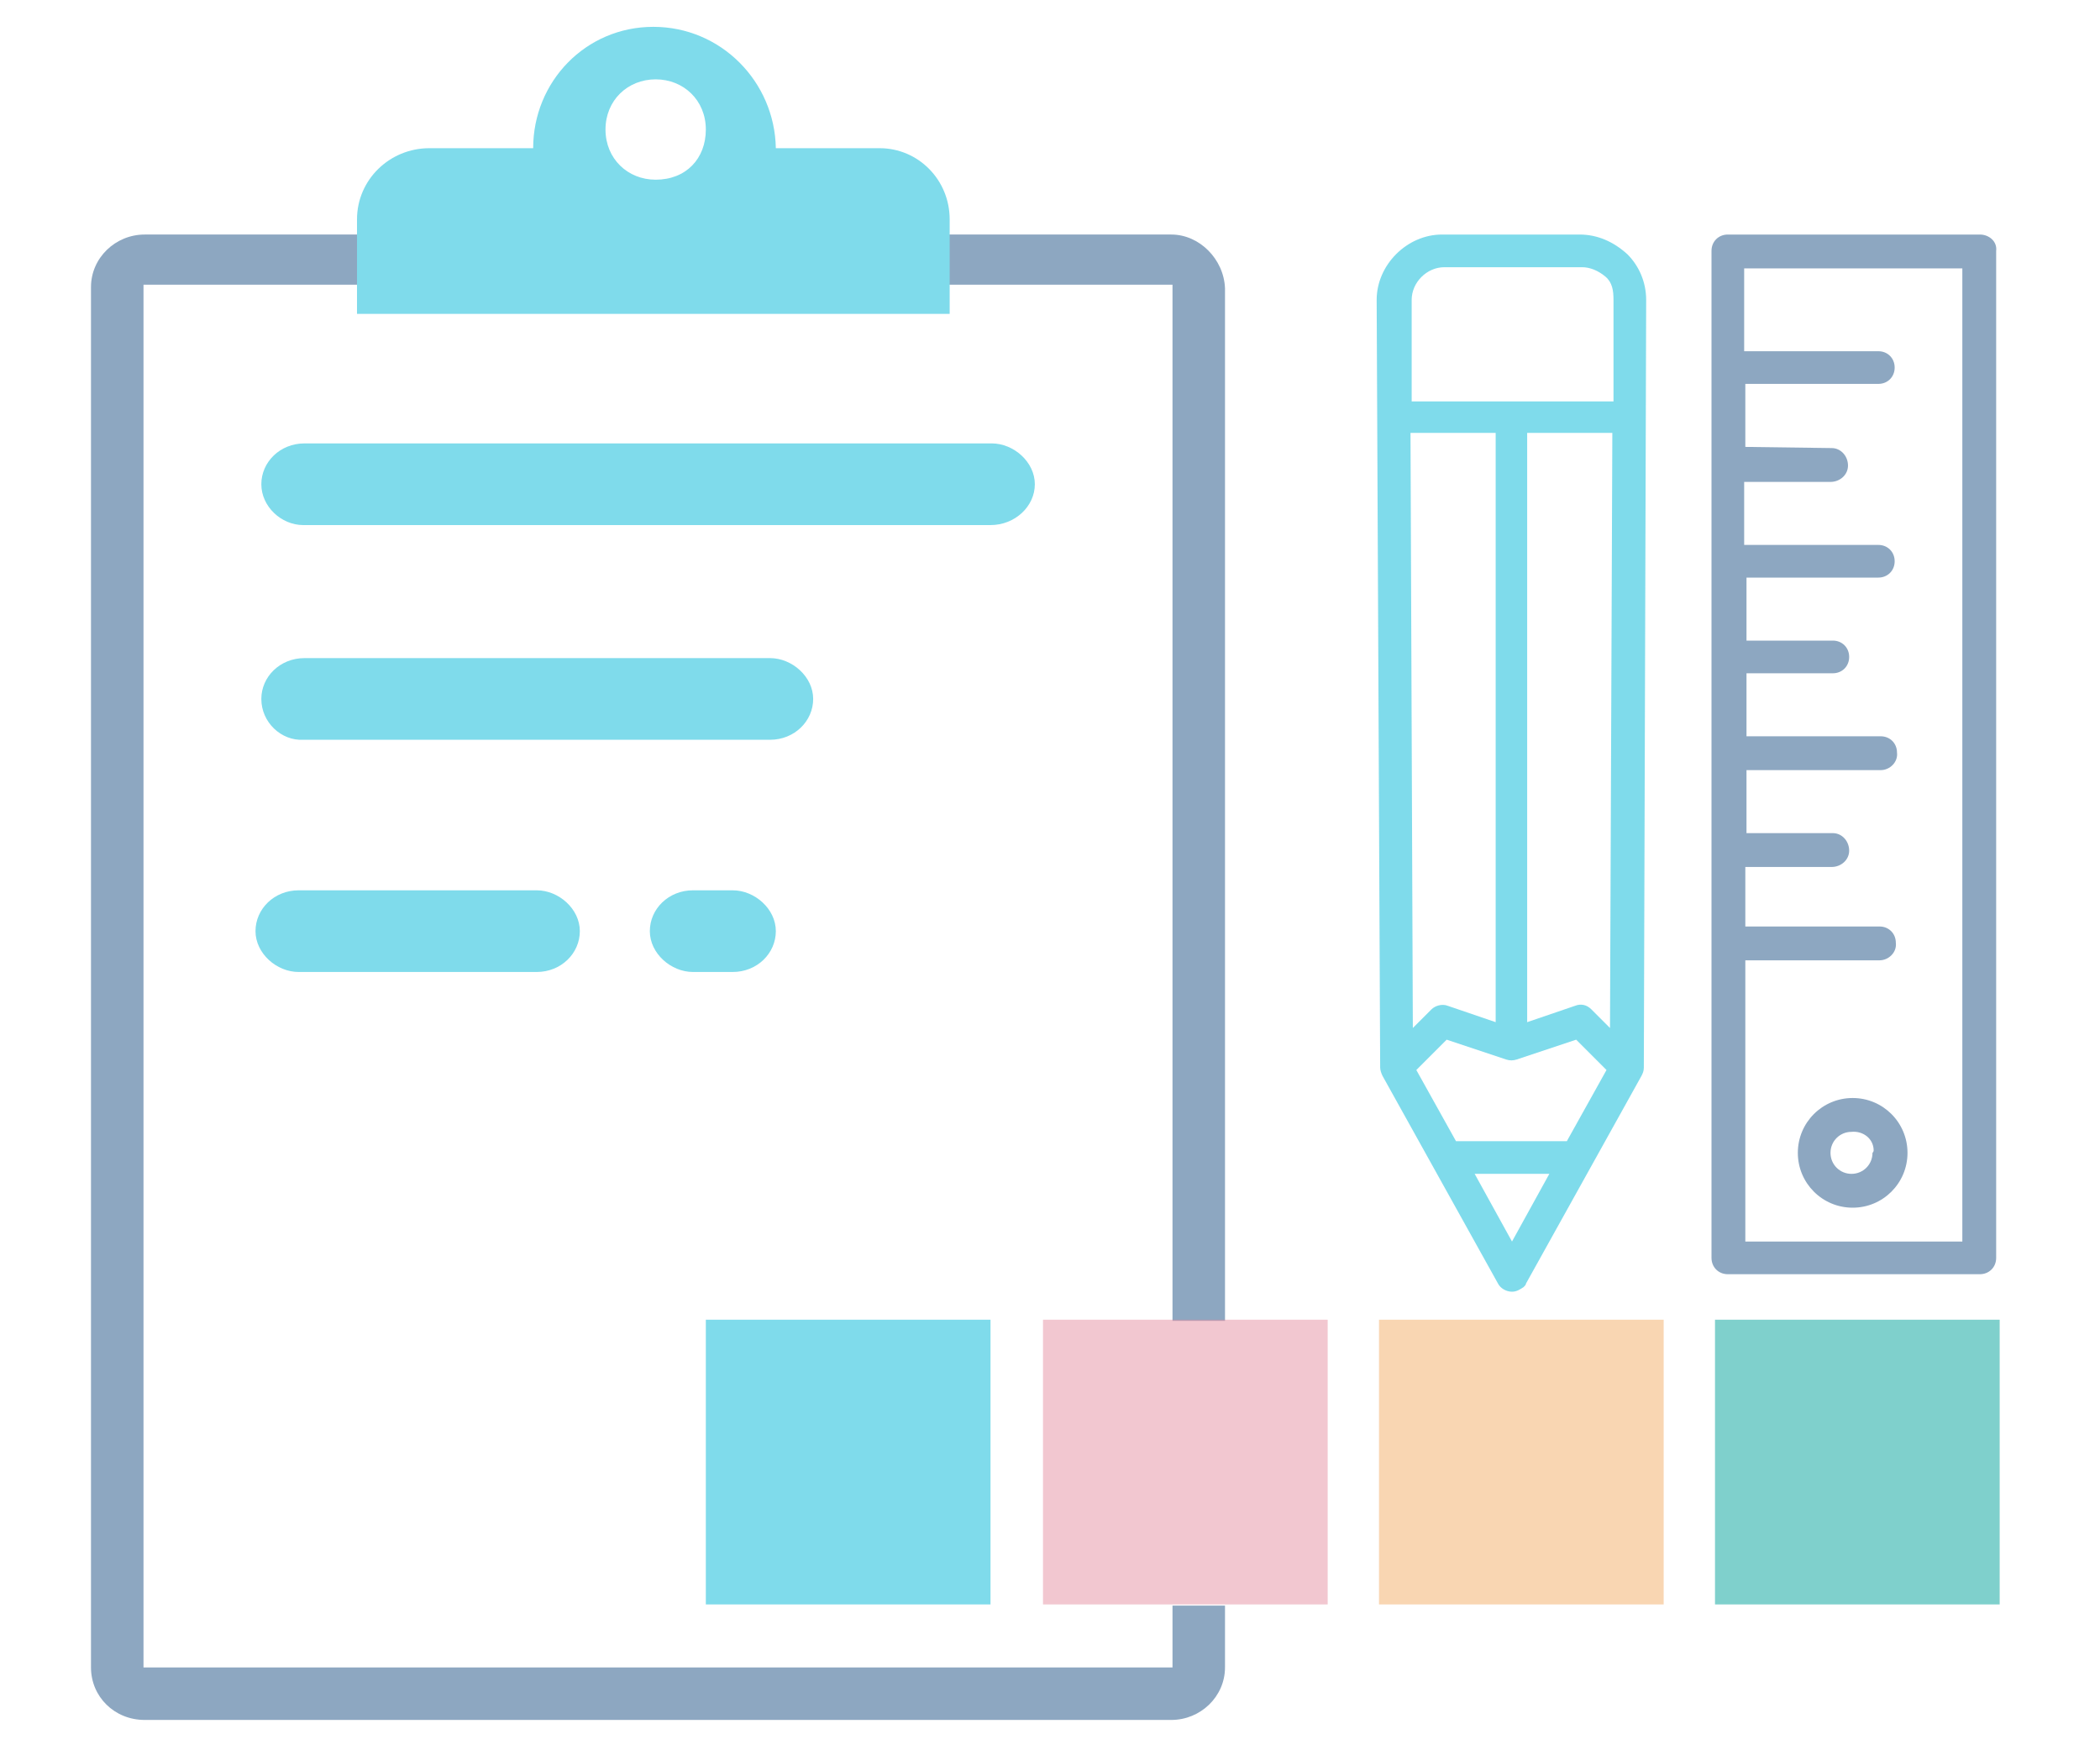 <?xml version="1.0" encoding="utf-8"?>
<!-- Generator: Adobe Illustrator 19.2.0, SVG Export Plug-In . SVG Version: 6.00 Build 0)  -->
<svg version="1.1" id="Capa_1" xmlns="http://www.w3.org/2000/svg" xmlns:xlink="http://www.w3.org/1999/xlink" x="0px" y="0px"
	 viewBox="0 0 180 150" style="enable-background:new 0 0 180 150;" xml:space="preserve">
<style type="text/css">
	.st0{opacity:0.5;}
	.st1{fill:#00B7D7;}
	.st2{fill:#1B4F83;}
	.st3{fill:#00A29A;}
	.st4{fill:#F3AD66;}
	.st5{fill:#E58FA1;}
</style>
<g id="CARPETA" class="st0">
	<path class="st1" d="M55.7,79.8c0-1.9,1.6-3.5,3.7-3.5h3.4c1.9,0,3.7,1.6,3.7,3.5s-1.6,3.5-3.7,3.5h-3.4
		C57.5,83.3,55.7,81.7,55.7,79.8z"/>
	<path class="st1" d="M21.9,79.8c0-1.9,1.6-3.5,3.7-3.5H46c1.9,0,3.7,1.6,3.7,3.5s-1.6,3.5-3.7,3.5H25.6
		C23.7,83.3,21.9,81.7,21.9,79.8z"/>
	<path class="st1" d="M22.4,59.9c0-1.9,1.6-3.5,3.7-3.5H66c1.9,0,3.7,1.6,3.7,3.5s-1.6,3.5-3.7,3.5H26
		C24.1,63.5,22.4,61.9,22.4,59.9z"/>
	<path class="st1" d="M22.4,41.5c0-1.9,1.6-3.5,3.7-3.5H85c1.9,0,3.7,1.6,3.7,3.5S87,45,84.9,45H26C24.1,45,22.4,43.4,22.4,41.5z"/>
	<path class="st2" d="M100.5,137.6v5.3H12.3V24.4h88.2v88.8h4.5V24.7c-0.1-2.5-2.2-4.6-4.6-4.6h-88c-2.5,0-4.6,2-4.6,4.5v118.3
		c0,2.5,2,4.5,4.6,4.5h88c2.5,0,4.6-2,4.6-4.5v-5.3H100.5z"/>
	<path class="st1" d="M75.4,12.7h-8.9C66.4,7,61.8,2.3,56,2.3S45.7,7,45.7,12.7h-8.9c-3.4,0-6.2,2.7-6.2,6.1v8.1h50.8v-8.1
		C81.4,15.4,78.7,12.7,75.4,12.7z M56.2,15.4c-2.4,0-4.3-1.8-4.3-4.3s1.9-4.3,4.3-4.3c2.4,0,4.3,1.8,4.3,4.3S58.8,15.4,56.2,15.4z"
		/>
</g>
<g id="REGLA" class="st0">
	<path class="st2" d="M158.8,94.1c-2.6,0-4.7,2.1-4.7,4.7s2.1,4.7,4.7,4.7s4.7-2.1,4.7-4.7S161.4,94.1,158.8,94.1z M160.6,98.6
		c0,0,0,0.1-0.1,0.2c0,1-0.8,1.8-1.8,1.8s-1.8-0.8-1.8-1.8s0.8-1.8,1.8-1.8C159.7,96.9,160.6,97.6,160.6,98.6z"/>
	<path class="st2" d="M169.7,20.1h-21.6c-0.8,0-1.4,0.6-1.4,1.4v86.3c0,0.8,0.6,1.4,1.4,1.4h21.6c0.8,0,1.4-0.6,1.4-1.4V21.5
		C171.2,20.7,170.5,20.1,169.7,20.1z M168.3,106.4h-18.7V79.6l0,0v2.7h11.5c0.8,0,1.5-0.7,1.4-1.5c0-0.8-0.6-1.4-1.4-1.4h-11.5v-5.1
		l0,0h7.4c0.8,0,1.5-0.6,1.5-1.4s-0.6-1.5-1.4-1.5l0,0h-7.4V66h11.5c0.8,0,1.5-0.7,1.4-1.5c0-0.8-0.6-1.4-1.4-1.4h-11.5v-5.4h7.4
		c0.8,0,1.4-0.6,1.4-1.4s-0.6-1.4-1.4-1.4h-7.4v-5.4H161c0.8,0,1.4-0.6,1.4-1.4s-0.6-1.4-1.4-1.4h-11.5v-5.4h7.4
		c0.8,0,1.5-0.6,1.5-1.4s-0.6-1.5-1.4-1.5l0,0l-7.4-0.1v-5.4H161c0.8,0,1.4-0.6,1.4-1.4c0-0.8-0.6-1.4-1.4-1.4h-11.5V23h18.7v83.4
		H168.3z"/>
</g>
<g id="Lapiz" class="st0">
	<path class="st1" d="M135.4,20.1h-11.8c-3,0-5.6,2.6-5.6,5.6l0.3,65.8c0,0.2,0.1,0.5,0.2,0.7l9.9,17.8c0.2,0.4,0.7,0.7,1.2,0.7
		c0.4,0,0.7-0.2,1-0.4c0.1-0.1,0.2-0.2,0.2-0.3l9.9-17.8c0.1-0.2,0.2-0.4,0.2-0.7l0.2-65.8c0-1.5-0.6-2.9-1.6-3.9
		C138.3,20.7,136.9,20.1,135.4,20.1z M120.9,37.1h7.3v50.5l-4.1-1.4c-0.5-0.2-1.1,0-1.4,0.3l-1.6,1.6L120.9,37.1z M129.6,106.4
		l-3.2-5.8h6.4L129.6,106.4z M137.7,91.7l-3.4,6.1h-9.5l-3.4-6.1l2.6-2.6l5.1,1.7c0.3,0.1,0.6,0.1,0.9,0l5.1-1.7L137.7,91.7
		L137.7,91.7z M138,88.1l-1.6-1.6c-0.4-0.4-0.9-0.5-1.4-0.3l-4.1,1.4V37.1h7.3L138,88.1z M138.3,25.7v8.7H121v-8.7
		c0-1.5,1.3-2.8,2.8-2.8h11.8c0.7,0,1.4,0.3,2,0.8S138.3,24.9,138.3,25.7z"/>
</g>
<g id="Cuadros_igUALdad" class="st0">
	<rect id="CUADRO_4_2_" x="147" y="113.1" class="st3" width="24.4" height="24.4"/>
	<rect id="CUADRO_3_2_" x="118.2" y="113.1" class="st4" width="24.4" height="24.4"/>
	<rect id="CUADRO_2_2_" x="89.4" y="113.1" class="st5" width="24.4" height="24.4"/>
	<rect id="CUADRO_1_2_" x="60.5" y="113.1" class="st1" width="24.4" height="24.4"/>
</g>
</svg>
